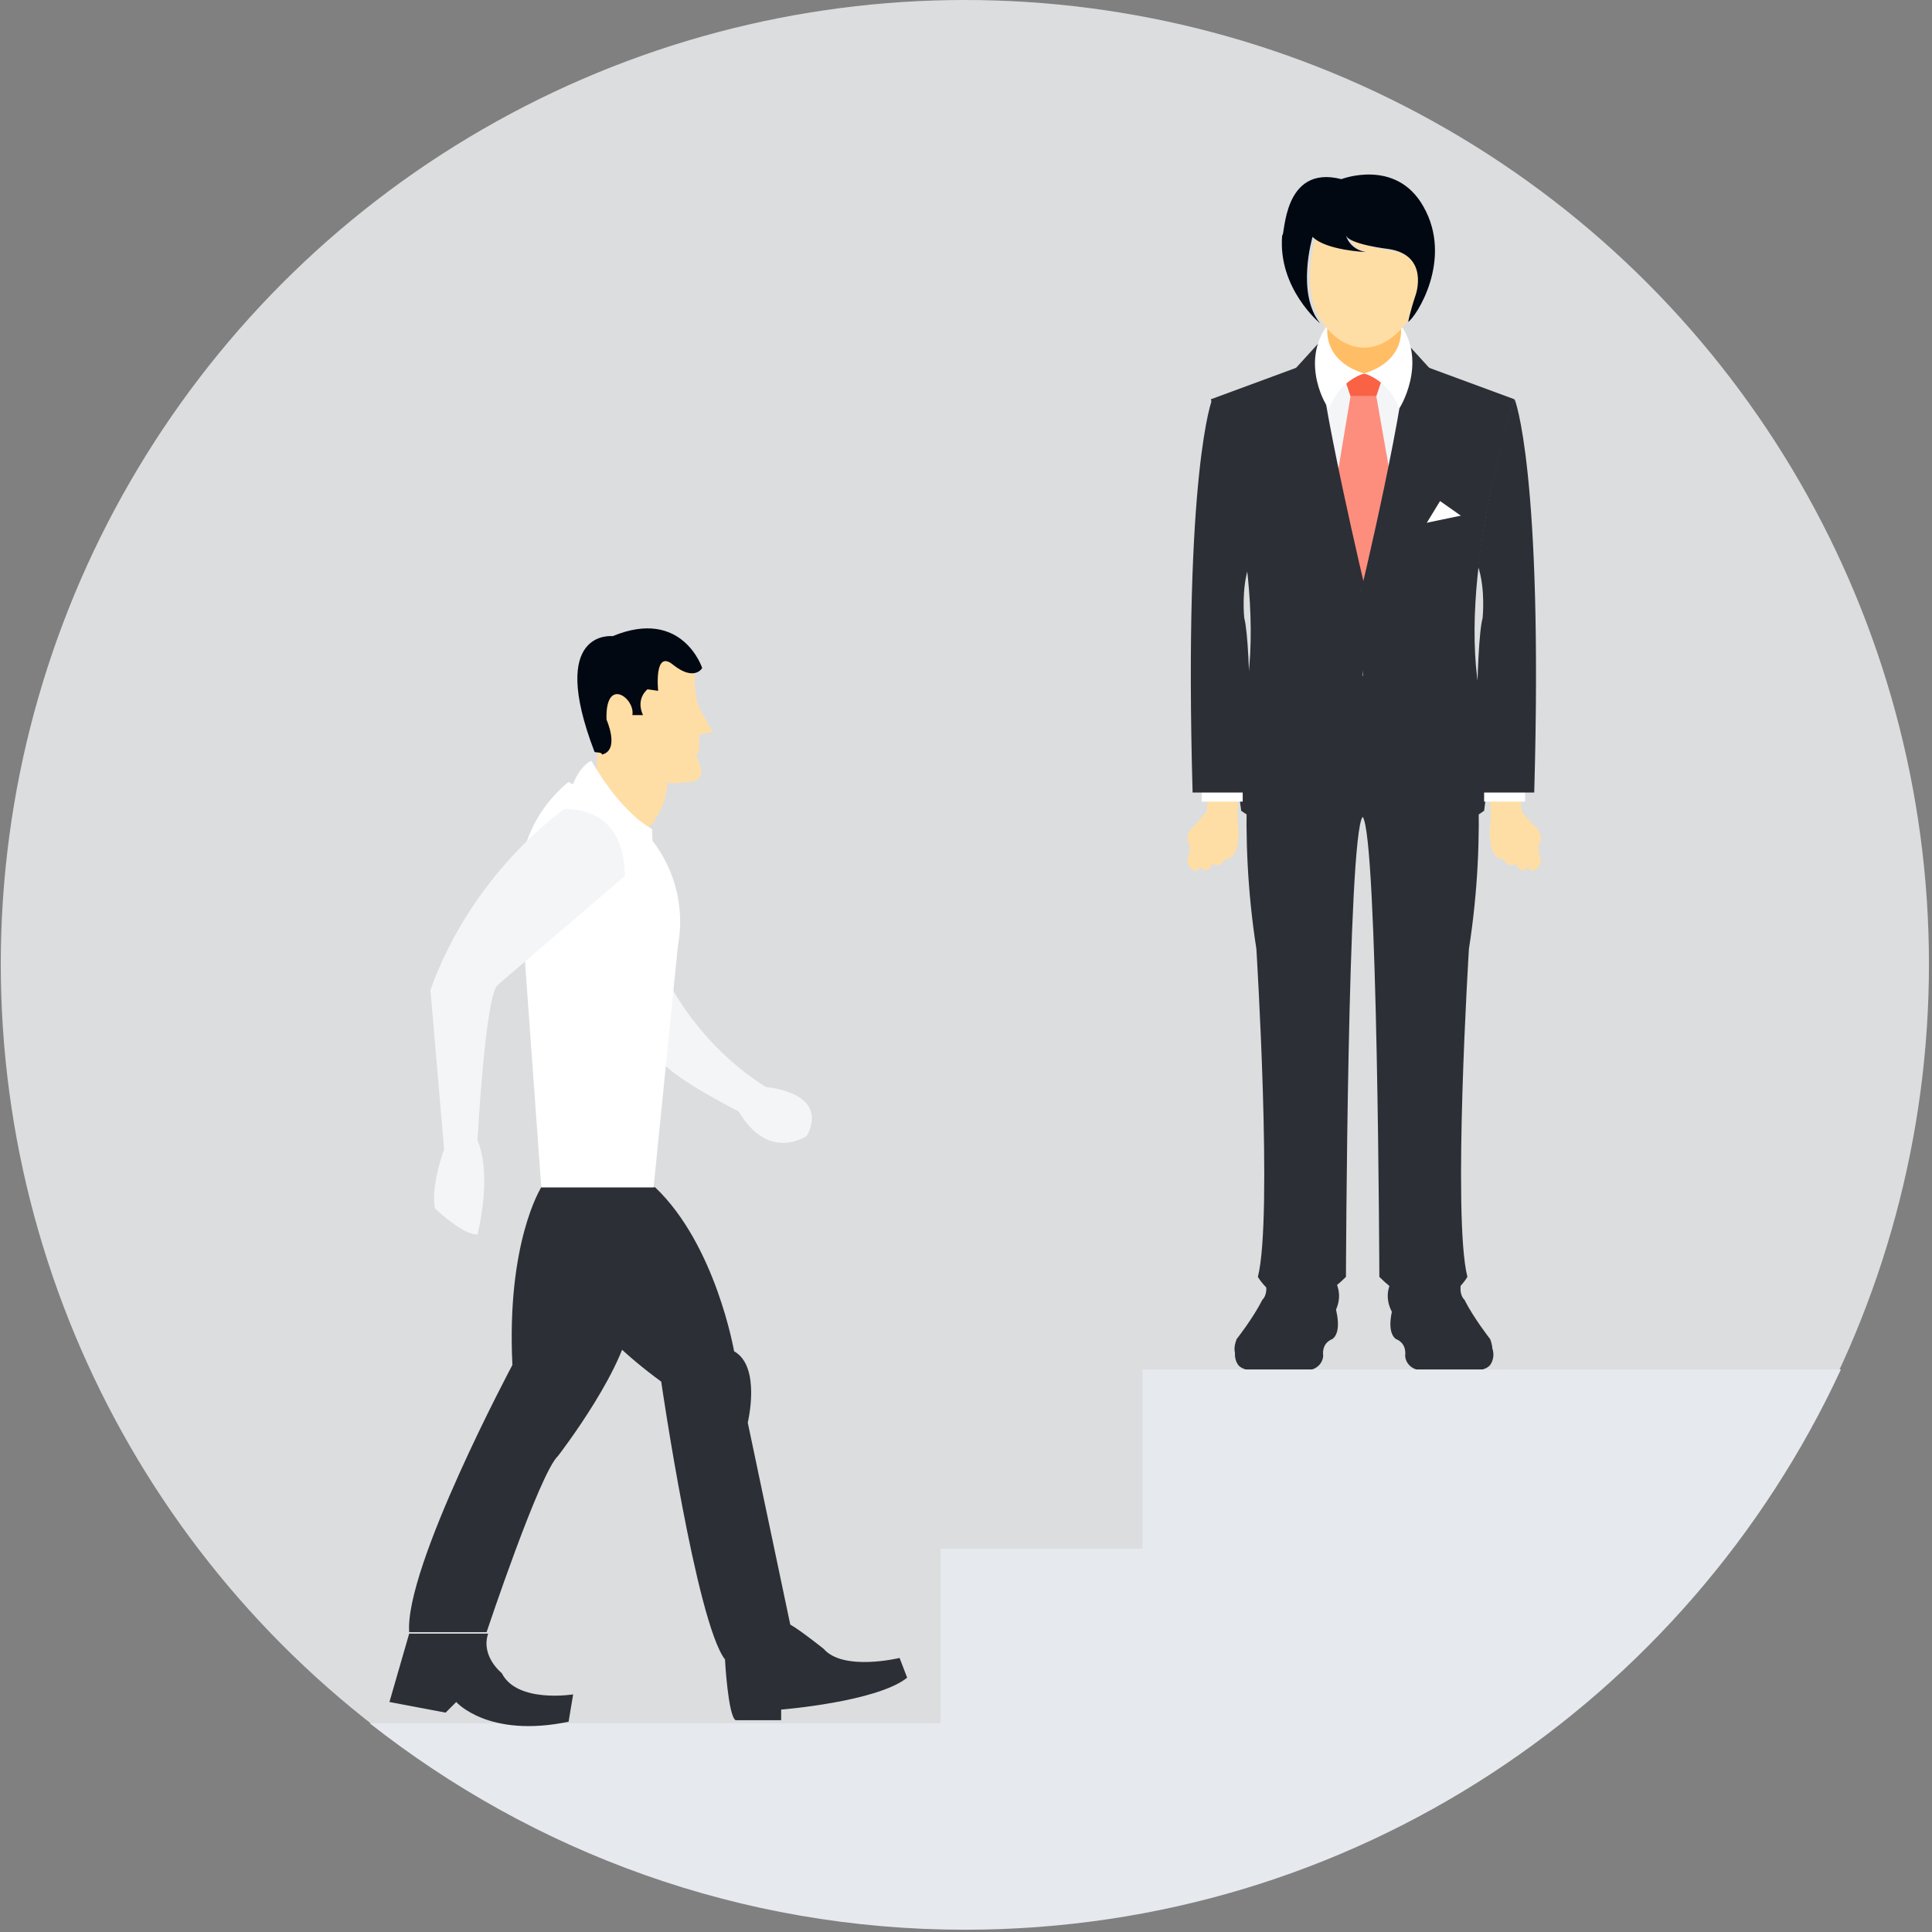 <svg xmlns="http://www.w3.org/2000/svg" width="80" height="80" viewBox="0 0 80 80">
    <rect x="0" y="0" width="80" height="80" fill="#808080" stroke="none"/>
    <g fill="none" fill-rule="nonzero">
        <circle cx="39.953" cy="39.921" r="39.921" fill="#DBDDDF"/>
        <g fill="#2C2F35">
            <path d="M55.293 54.13s.314 1.006-.126 1.32c0 0-.44.126-.377.691 0 0 0 .63-.88.63 0 0-2.264.25-2.64-.252 0 0-.252-.315-.064-.755l2.64-1.006 1.447-.628z"/>
            <path d="M54.916 52.558s1.005.817.251 1.949c0 0-.503.691-.503 1.069 0 0 .063 1.131-1.132.88 0 0-1.194-.88-2.011-.126 0 0-.63-.063-.315-.88 0 0 .692-.88 1.069-1.635 0 0 .252-.188.126-.754l2.515-.503zM57.682 54.13s-.315 1.006.125 1.32c0 0 .44.126.378.691 0 0 0 .63.88.63 0 0 2.263.25 2.64-.252 0 0 .252-.315.063-.755l-2.64-1.006-1.446-.628z"/>
            <path d="M57.996 52.558s-1.006.817-.251 1.949c0 0 .503.691.503 1.069 0 0-.063 1.131 1.131.88 0 0 1.195-.88 2.012-.126 0 0 .629-.063.314-.88 0 0-.691-.88-1.068-1.635 0 0-.252-.188-.126-.754l-2.515-.503z"/>
        </g>
        <path fill="#F4F5F7" d="M54.035 15.466l2.326 8.927 2.264-8.927z"/>
        <path fill="#FA6246" d="M56.99 16.409l.315-.943h-1.698l.314.943z"/>
        <path fill="#FD8E7D" d="M56.99 16.409h-1.069l-1.131 6.79 1.697 1.194 1.698-1.195z"/>
        <g fill="#2C2F35">
            <path d="M52.15 27.976c-.44 2.327-.88 6.476-.126 11.317 0 0 .691 11.127.062 13.58 0 0 1.32 2.325 3.647 0 0 0 .063-18.295.691-19.05v-5.847H52.15zM56.424 27.976v5.847c.629.755.692 19.05.692 19.05 2.326 2.325 3.646 0 3.646 0-.628-2.453.063-13.58.063-13.58.755-4.841.314-8.99-.126-11.317h-4.275z"/>
        </g>
        <path fill="#CED5E0" d="M58.248 14.208H54.6l-.503 1.258h4.464z"/>
        <path fill="#2C2F35" d="M54.224 15.026l-4.086 1.508s2.451 7.482 1.383 12.511c0 0-.44 2.515-.126 4.527 0 0 2.829 2.074 3.898.125 0 0 1.446-4.526 1.194-8.927l-1.257-3.395-1.006-6.35z"/>
        <path fill="#2C2F35" d="M54.601 14.208l-1.949 2.138.755.314-.566.503s1.823 5.595 3.772 7.544c0 .063-2.075-8.676-2.012-10.499z"/>
        <path fill="#2C2F35" d="M58.625 15.026l4.086 1.508s-2.452 7.482-1.383 12.511c0 0 .44 2.515.126 4.527 0 0-2.83 2.074-3.898.125 0 0-1.446-4.526-1.195-8.927l1.258-3.395 1.006-6.35z"/>
        <g fill="#2C2F35" transform="translate(56.267 14.145)">
            <path d="M1.98.063L3.93 2.2l-.692.315.566.503S1.98 8.613.03 10.562c0 .063 2.075-8.676 1.95-10.5z"/>
            <circle cx=".846" cy="11.125" r="1"/>
        </g>
        <path fill="#FFF" d="M58.94 21.878l.69-1.131 1.07.754z"/>
        <path fill="#2C2F35" d="M60.984 21.827l-2.215.462-.116-.554 2.216-.462z"/>
        <path fill="#FFDEA5" d="M62.963 32.88c0 .44.063.755.063.755.125.125.44.503.44.503.565.44.251.817.251.817v.377c.126.189.063.44.063.44-.314.566-.503.126-.503.126-.314.377-.503-.126-.503-.126-.377.189-.503-.189-.503-.189s-.691.126-.566-1.445c.063-.378 0-.755 0-1.195h1.258v-.063z"/>
        <path fill="#FFF" d="M61.454 32.063h1.697v1.131h-1.697z"/>
        <path fill="#FFDEA5" d="M50.012 32.88c0 .44-.063.755-.063.755-.126.125-.44.503-.44.503-.566.44-.252.817-.252.817v.377c-.125.189-.063.44-.063.44.315.566.503.126.503.126.315.377.503-.126.503-.126.378.189.503-.189.503-.189s.692.126.566-1.445c-.063-.378 0-.755 0-1.195h-1.257v-.063z"/>
        <path fill="#FFF" d="M49.76 32.063h1.698v1.131H49.76z"/>
        <g fill="#2C2F35">
            <path d="M63.528 32.817H61.14s-.062-6.035.252-7.23c0 0 .126-1.194-.189-2.137.44-3.646 1.446-6.853 1.51-6.916 0-.062 1.194 2.955.816 16.283zM49.383 32.817h2.39s.062-6.035-.252-7.23c0 0-.126-1.194.188-2.137-.44-3.646-1.446-6.853-1.509-6.916 0-.062-1.194 2.955-.817 16.283z"/>
        </g>
        <ellipse cx="56.487" cy="13.768" fill="#FFBE65" rx="1.572" ry="1.697"/>
        <g fill="#FFF">
            <path d="M57.996 13.454s.314 1.446-1.509 2.012c0 0 1.006.251 1.446 1.446 0 .062 1.195-1.886.063-3.458z"/>
            <path d="M54.978 13.454s-.314 1.446 1.51 2.012c0 0-1.007.251-1.447 1.446-.063.062-1.257-1.886-.063-3.458z"/>
        </g>
        <path fill="#FFDEA5" d="M58.625 12.196c-.189.63-.315 1.006-.315 1.07-.503.69-1.131 1.13-1.823 1.13-.628 0-1.257-.376-1.697-1.005-1.006-1.257-.315-3.584-.315-3.584.503.566 2.2.63 2.2.63-.69-.127-.816-.63-.816-.692.062.377 1.697.628 1.697.628 1.635.189 1.069 1.823 1.069 1.823z"/>
        <path fill="#020812" d="M55.544 7.418s2.263-.88 3.395 1.132c1.257 2.2-.314 4.59-.629 4.778 0 0 .063-.377.315-1.132 0 0 .566-1.634-1.132-1.886 0 0-1.634-.188-1.76-.565 0 0 .126.565.817.691 0 0-1.634-.063-2.2-.629 0 0-.692 2.327.314 3.584 0 0-1.76-1.446-1.572-3.646.126.062 0-2.955 2.452-2.327z"/>
        <path fill="#E6E9EE" d="M47.308 56.644v7.482h-8.361v7.23H15.308c6.79 5.343 15.34 8.55 24.645 8.55 16.094 0 29.925-9.493 36.275-23.199h-28.92v-.063z"/>
        <path fill="#F4F5F7" d="M27.63 40.55s1.195 2.64 4.087 4.464c0 0 2.64.188 1.698 2.012 0 0-1.572 1.131-2.83-1.006 0 0-3.269-1.635-3.394-2.39l.44-3.08z"/>
        <path fill="#2C2F35" d="M22.413 49.163s-1.446 2.263-1.195 7.356c0 0-4.464 8.361-4.275 11.064h3.206s2.2-6.6 2.955-7.292c0 0 3.018-3.898 3.018-5.91l-3.71-5.218z"/>
        <path fill="#2C2F35" d="M22.413 49.163s-.88 3.772 4.966 8.047c0 0 1.446 9.933 2.64 11.505l2.704-1.446-1.76-8.361s.565-2.326-.566-2.955c0 0-.755-4.4-3.27-6.79h-4.714z"/>
        <path fill="#FFDEA5" d="M28.762 27.473s-.063 1.446.252 1.95l.503.88-.566.125v.44s.063.189-.063.252c0 0 .063.126-.063.188 0 0 .629 1.07-.314 1.07 0 0-.817.125-.88 0 0 0 .063 1.005-.818 1.948 0 0-2.074-1.634-2.137-2.263 0 0 .126-1.132 0-1.823 0 0-.44-2.264 1.383-2.83 0 0 1.697-1.068 2.452-.314l.251.377z"/>
        <path fill="#020812" d="M24.613 31.12c-1.949-5.092.754-4.778.754-4.778 2.892-1.195 3.71 1.32 3.71 1.32s-.315.566-1.195-.126c-.817-.691-.629 1.07-.629 1.07l-.44-.064s-.503.377-.188 1.069h-.44c.125-.692-1.132-1.635-1.07.189 0 0 .567 1.257-.188 1.446 0-.126-.314-.063-.314-.126z"/>
        <path fill="#2C2F35" d="M16.943 67.646l-.817 2.83 2.326.44.44-.44s1.32 1.508 4.652.817l.189-1.132s-2.326.377-2.955-.88c0 0-.88-.692-.566-1.635h-3.269zM30.02 68.715s.125 2.326.44 2.515h1.886v-.44s3.96-.315 5.218-1.32l-.314-.818s-2.327.566-3.144-.377c0 0-.943-.754-1.383-1.006-.503-.188-2.703 1.446-2.703 1.446z"/>
        <g fill="#FFF">
            <path d="M24.487 31.497s1.132 2.075 2.515 2.83c0 0 0 .88.126 1.194l-3.52-2.704s.25-1.006.88-1.32z"/>
            <path d="M22.413 49.163l-.88-12.196c-.126-1.76.628-3.458 2.011-4.59l1.698.943a5.483 5.483 0 0 1 2.829 5.847l-1.006 9.996h-4.652z"/>
        </g>
        <path fill="#F4F5F7" d="M23.356 33.509s-3.773 2.577-5.533 7.481l.566 6.601s-.566 1.51-.377 2.452c0 0 1.194 1.132 1.76 1.069 0 0 .629-2.389 0-3.898 0 0 .314-5.847.817-6.412l5.281-4.527c0-3.018-2.514-2.766-2.514-2.766z"/>
    </g>
</svg>
